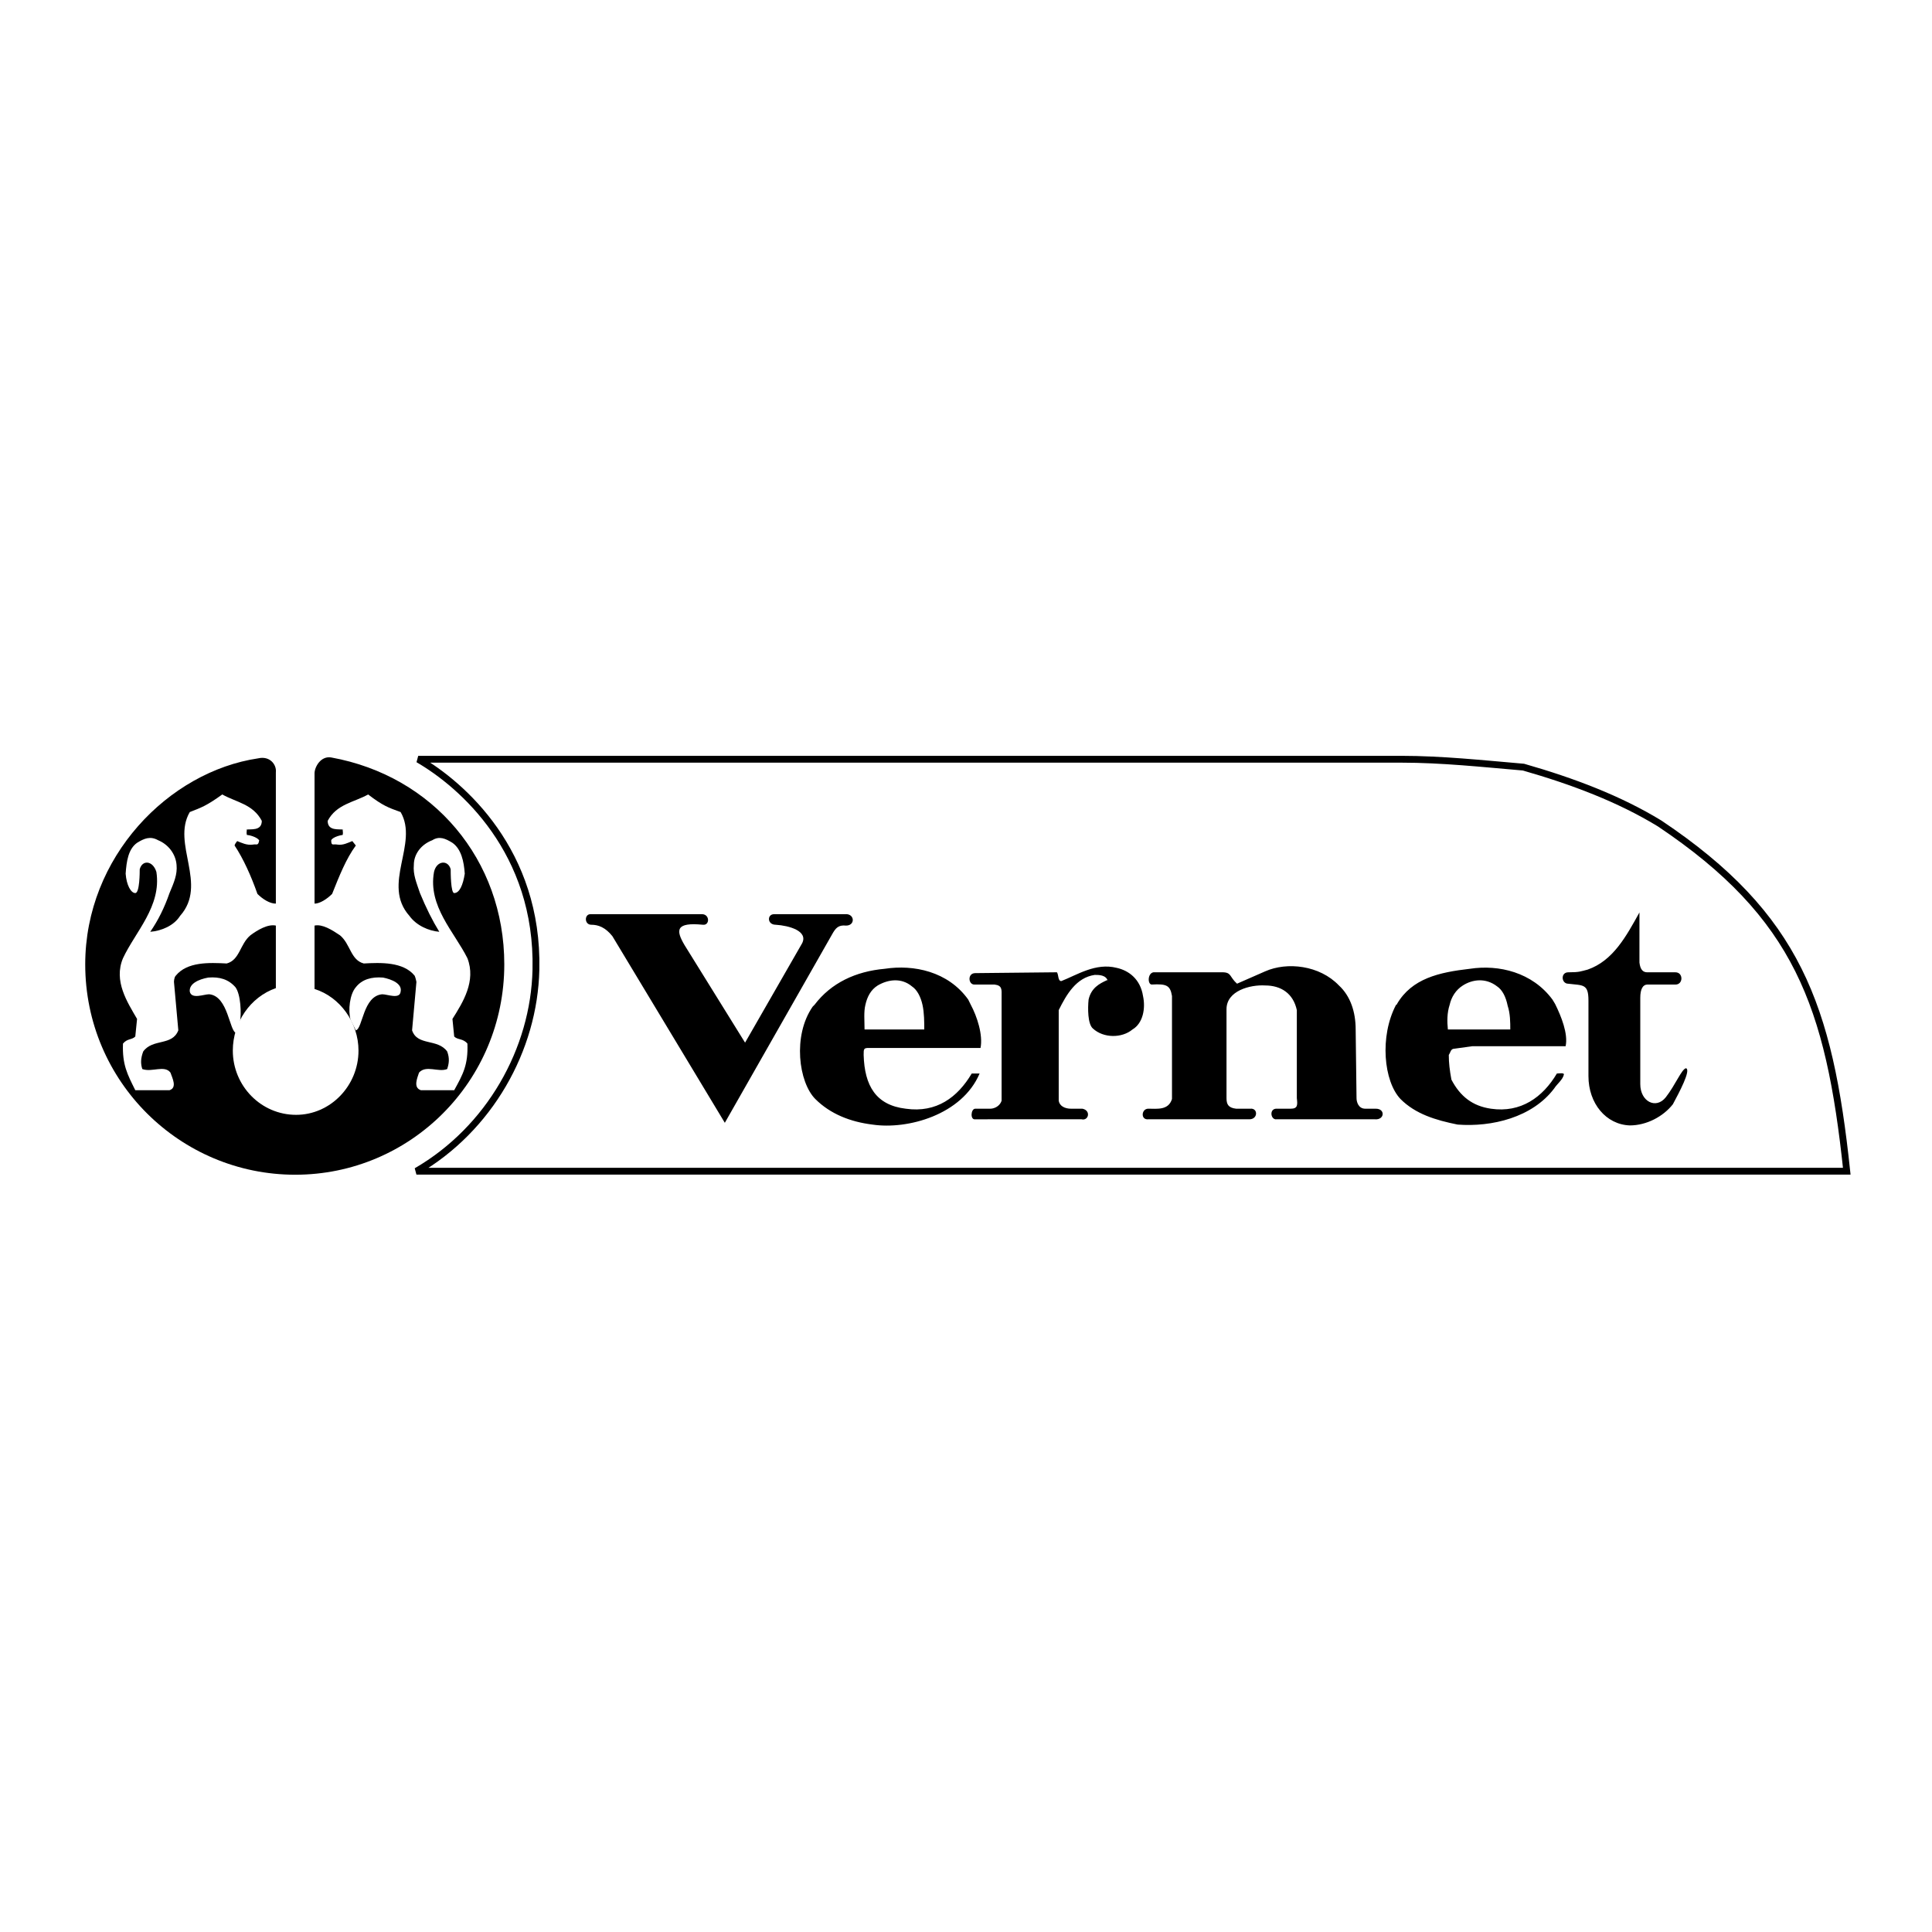 <?xml version="1.0" encoding="utf-8"?>
<!-- Generator: Adobe Illustrator 13.0.0, SVG Export Plug-In . SVG Version: 6.00 Build 14948)  -->
<!DOCTYPE svg PUBLIC "-//W3C//DTD SVG 1.0//EN" "http://www.w3.org/TR/2001/REC-SVG-20010904/DTD/svg10.dtd">
<svg version="1.0" id="Layer_1" xmlns="http://www.w3.org/2000/svg" xmlns:xlink="http://www.w3.org/1999/xlink" x="0px" y="0px"
	 width="192.756px" height="192.756px" viewBox="0 0 192.756 192.756" enable-background="new 0 0 192.756 192.756"
	 xml:space="preserve">
<g>
	<polygon fill-rule="evenodd" clip-rule="evenodd" fill="#FFFFFF" points="0,0 192.756,0 192.756,192.756 0,192.756 0,0 	"/>
	<path fill="none" stroke="#000000" stroke-width="0.681" stroke-miterlimit="2.613" d="M41.548,116.852h142.704
		c-1.746-16.508-4.904-25.476-18.669-34.694c-4.027-2.46-8.68-4.217-13.584-5.621c-4.119-0.353-8.154-0.787-12.188-0.787H41.726
		c4.385,2.543,12.011,9.218,11.744,20.989C53.295,104.729,48.826,112.635,41.548,116.852L41.548,116.852z"/>
	<path fill-rule="evenodd" clip-rule="evenodd" d="M33.046,75.572c10.167,1.843,17.267,10.191,17.267,20.641
		c0,11.679-9.381,20.99-20.859,20.99c-11.486,0-20.951-9.311-20.951-20.99c0-10.716,8.327-19.234,17.265-20.555
		c1.146-0.261,1.846,0.618,1.754,1.404v13.093c-0.609,0-1.311-0.444-1.838-0.97c-0.617-1.757-1.402-3.514-2.279-4.829
		c0-0.092,0.175-0.351,0.258-0.442c0.442,0.175,0.969,0.442,1.58,0.351c0.35-0.083,0.525,0.175,0.616-0.434
		c-0.267-0.353-1.052-0.528-1.227-0.528c-0.091-0.351,0.083-0.618-0.091-0.528c0.441-0.09,1.579,0.177,1.579-0.878
		c-0.877-1.671-2.54-1.847-3.944-2.633c-1.577,1.137-2.104,1.312-3.242,1.755c-1.844,3.163,1.839,7.203-0.967,10.358
		c-0.61,0.97-1.84,1.498-2.975,1.589c0.786-1.145,1.402-2.376,1.921-3.866c0.444-1.054,0.794-1.847,0.702-2.811
		c-0.083-1.054-0.786-2.024-1.837-2.458c-0.786-0.444-1.404-0.177-2.104,0.259c-0.877,0.62-1.054,1.849-1.138,3.078
		c0.084,1.14,0.527,1.933,0.961,1.933c0.443,0,0.443-2.108,0.443-2.375c0.258-0.962,1.311-0.878,1.663,0.267
		c0.525,3.422-2.106,5.974-3.333,8.609c-0.961,2.283,0.441,4.39,1.404,6.057l-0.177,1.755c-0.35,0.353-0.786,0.178-1.227,0.704
		c-0.083,2.108,0.441,3.071,1.227,4.652h3.417c0.794-0.261,0.267-1.23,0.092-1.757c-0.611-0.787-1.838,0-2.807-0.353
		c-0.175-0.525-0.175-1.054,0.092-1.757c0.96-1.312,2.89-0.525,3.5-2.107l-0.434-4.828c0,0,0-0.435,0.175-0.618
		c1.136-1.406,3.333-1.314,5.087-1.223c1.311-0.351,1.311-1.932,2.363-2.811c0.702-0.528,1.754-1.146,2.54-0.97v6.241
		c-2.54,0.879-4.294,3.422-4.294,6.232c0,3.515,2.808,6.409,6.314,6.409c3.417,0,6.225-2.895,6.225-6.409
		c0-2.811-1.846-5.354-4.386-6.148v-6.325c0.786-0.175,1.754,0.442,2.54,0.97c1.052,0.878,1.052,2.46,2.371,2.811
		c1.663-0.092,3.944-0.184,5.08,1.223c0.091,0.184,0.175,0.618,0.175,0.618l-0.433,4.828c0.525,1.582,2.54,0.795,3.5,2.107
		c0.267,0.703,0.175,1.231,0,1.757c-0.877,0.353-2.098-0.435-2.806,0.353c-0.169,0.526-0.611,1.496,0.183,1.757h3.325
		c0.877-1.581,1.402-2.544,1.318-4.652c-0.441-0.526-0.968-0.352-1.318-0.704l-0.175-1.755c1.052-1.667,2.371-3.774,1.494-6.057
		c-1.318-2.636-3.95-5.187-3.333-8.609c0.26-1.146,1.404-1.229,1.663-0.267c0,0.267,0,2.375,0.352,2.375
		c0.525,0,0.877-0.793,1.052-1.933c-0.083-1.229-0.35-2.458-1.228-3.078c-0.702-0.436-1.312-0.703-2.014-0.259
		c-1.136,0.434-1.838,1.404-1.838,2.458c-0.092,0.964,0.258,1.757,0.61,2.811c0.617,1.49,1.228,2.721,1.93,3.866
		c-1.052-0.091-2.282-0.619-2.982-1.589c-2.806-3.155,0.961-7.195-0.877-10.358c-1.229-0.442-1.754-0.618-3.242-1.755
		c-1.404,0.787-3.158,0.962-4.035,2.633c0,1.056,1.144,0.789,1.579,0.878c-0.175-0.09,0,0.177-0.083,0.528
		c-0.092,0-0.969,0.175-1.144,0.528c0,0.609,0.175,0.351,0.617,0.434c0.527,0.092,1.052-0.175,1.487-0.351
		c0.092,0.092,0.261,0.351,0.352,0.442c-0.969,1.315-1.665,3.072-2.365,4.829c-0.527,0.526-1.229,0.97-1.754,0.97V77.154
		C31.383,76.536,31.994,75.396,33.046,75.572L33.046,75.572z"/>
	<path fill-rule="evenodd" clip-rule="evenodd" d="M72.316,112.022l10.7-18.798c0.342-0.611,0.61-0.962,1.396-0.878
		c0.877,0,0.877-1.054,0.091-1.137h-7.277c-0.702,0-0.702,1.054,0.175,1.054c1.312,0.083,3.242,0.611,2.631,1.84l-5.696,9.922
		l-6.048-9.747c-0.877-1.49-0.877-2.283,1.838-2.016c0.702,0.083,0.702-1.054-0.092-1.054H58.907c-0.617,0-0.617,1.054,0.085,1.054
		c0.7,0,1.402,0.259,2.104,1.137L72.316,112.022L72.316,112.022z M114.567,111.672h10.081c0.877,0,0.877-1.146,0.085-1.056h-1.403
		c-0.786-0.09-0.961-0.442-0.961-1.054v-8.874c0-1.843,2.364-2.46,3.858-2.368c1.579,0,2.8,0.792,3.158,2.46v8.782
		c0.084,0.703,0.084,1.054-0.618,1.054h-1.311c-0.878-0.09-0.702,1.14-0.092,1.056h9.814c0.969,0.084,1.053-1.056,0.092-1.056
		h-1.052c-0.702,0-0.877-0.701-0.877-1.054l-0.086-6.851c0-1.757-0.525-3.338-1.669-4.392c-1.929-2.018-5.171-2.377-7.36-1.407
		l-2.807,1.231c-0.785-0.703-0.524-1.139-1.487-1.139h-6.84c-0.61,0.083-0.61,1.223-0.177,1.223c1.487-0.084,1.84,0.092,2.015,1.146
		v10.274c-0.35,1.146-1.487,0.968-2.364,0.968C113.865,110.616,113.781,111.756,114.567,111.672L114.567,111.672z M98.529,111.672
		h9.379c0.702,0.176,0.961-0.878,0.086-1.056h-1.138c-0.617,0-1.144-0.267-1.228-0.793v-9.043c0.785-1.582,1.754-3.247,3.592-3.514
		c0.436,0,1.136,0,1.312,0.617c0,0.176,0-0.176-0.085-0.092c-0.792,0.353-1.579,0.795-1.838,1.933
		c-0.092,0.878-0.092,2.46,0.436,2.896c1.052,0.97,2.89,0.97,3.942,0.091c1.052-0.619,1.32-2.109,1.052-3.338
		c-0.259-1.666-1.402-2.544-2.63-2.811c-2.098-0.528-3.943,0.703-5.522,1.32c-0.351,0-0.259-0.617-0.436-0.878L97.3,97.089
		c-0.792,0-0.702,1.14-0.092,1.14h2.021c0.785,0.092,0.701,0.534,0.701,1.146v10.449c-0.175,0.526-0.701,0.793-1.144,0.793
		c-0.526,0-1.052,0-1.487,0c-0.442,0-0.525,1.14,0,1.056H98.529L98.529,111.672z M162.607,112.283c1.662,0,3.325-0.878,4.294-2.109
		c0.61-1.137,1.838-3.422,1.311-3.597c-0.434,0.083-1.052,1.665-2.013,2.894c-0.969,1.231-2.548,0.444-2.548-1.312v-8.609
		c0-0.878,0.267-1.32,0.702-1.32h2.807c0.793,0,0.793-1.223,0-1.223h-2.807c-0.436,0-0.702-0.268-0.785-0.971v-5.002
		c-1.312,2.367-2.632,4.827-5.172,5.705c-0.701,0.175-0.793,0.268-1.929,0.268c-0.786,0-0.702,1.139,0,1.139
		c1.487,0.176,2.013,0,2.013,1.672v7.547C158.48,110.091,160.234,112.198,162.607,112.283L162.607,112.283z M139.284,100.252
		c-1.663,3.161-1.227,7.64,0.443,9.396c1.488,1.496,3.501,2.107,5.696,2.55c3.417,0.261,7.452-0.703,9.64-3.605
		c0.267-0.435,0.877-0.879,0.969-1.404c0-0.176-0.525-0.084-0.702-0.084c-1.402,2.366-3.598,3.948-6.573,3.512
		c-1.846-0.267-3.072-1.229-3.949-2.902c-0.176-0.962-0.261-1.665-0.261-2.458c0.175-0.261,0.175-0.527,0.436-0.611l1.929-0.267
		h9.29c0.267-1.231-0.436-2.98-1.046-4.209c-0.092-0.178-0.175-0.268-0.267-0.444c-2.013-2.719-5.346-3.512-8.235-3.07
		c-3.075,0.351-5.79,0.962-7.277,3.514C139.376,100.169,139.376,100.252,139.284,100.252L139.284,100.252z M150.42,100.344
		c0.261,0.787,0.261,1.665,0.261,2.368h-6.226c-0.084-0.794-0.084-1.665,0.177-2.46c0.176-0.786,0.617-1.489,1.319-1.932
		c0.96-0.612,2.279-0.787,3.416,0.092C149.893,98.763,150.245,99.466,150.42,100.344L150.42,100.344z M81.262,100.252
		c-0.091,0.092-0.091,0.092-0.177,0.176c-2.021,2.896-1.402,7.556,0.26,9.221c1.494,1.496,3.508,2.282,5.698,2.55
		c3.507,0.527,8.944-0.97,10.692-5.094H96.95c-1.404,2.366-3.508,3.948-6.575,3.512c-2.981-0.351-4.119-2.282-4.208-5.36
		c0-0.611,0-0.703,0.525-0.703h11.136c0.258-1.314-0.353-3.155-0.969-4.301c-0.083-0.175-0.175-0.351-0.26-0.527
		c-2.013-2.811-5.438-3.512-8.327-3.07C85.379,96.914,82.924,98.06,81.262,100.252L81.262,100.252z M92.037,100.252
		c0.177,0.795,0.177,1.757,0.177,2.46h-5.958c0-0.878-0.09-1.757,0.085-2.46c0.175-0.786,0.525-1.489,1.227-1.932
		c1.052-0.612,2.365-0.787,3.417,0.092C91.512,98.763,91.862,99.466,92.037,100.252L92.037,100.252z"/>
	<path fill-rule="evenodd" clip-rule="evenodd" fill="#FFFFFF" d="M35.502,102.796l-0.527-1.048
		c-0.261-0.968-0.083-2.55,0.527-3.253c0.617-0.787,1.577-1.054,2.715-0.962c0.877,0.175,1.929,0.611,1.754,1.404
		c-0.085,0.787-1.312,0.261-1.839,0.261C36.203,99.374,36.203,102.621,35.502,102.796L35.502,102.796z"/>
	<path fill-rule="evenodd" clip-rule="evenodd" fill="#FFFFFF" d="M23.582,103.062l0.35-1.054c0.175-0.878,0.085-2.811-0.442-3.514
		c-0.694-0.787-1.571-1.054-2.715-0.962c-0.962,0.175-1.929,0.611-1.839,1.404c0.177,0.787,1.404,0.261,1.931,0.261
		C22.796,99.374,22.879,102.972,23.582,103.062L23.582,103.062z"/>
</g>
</svg>
